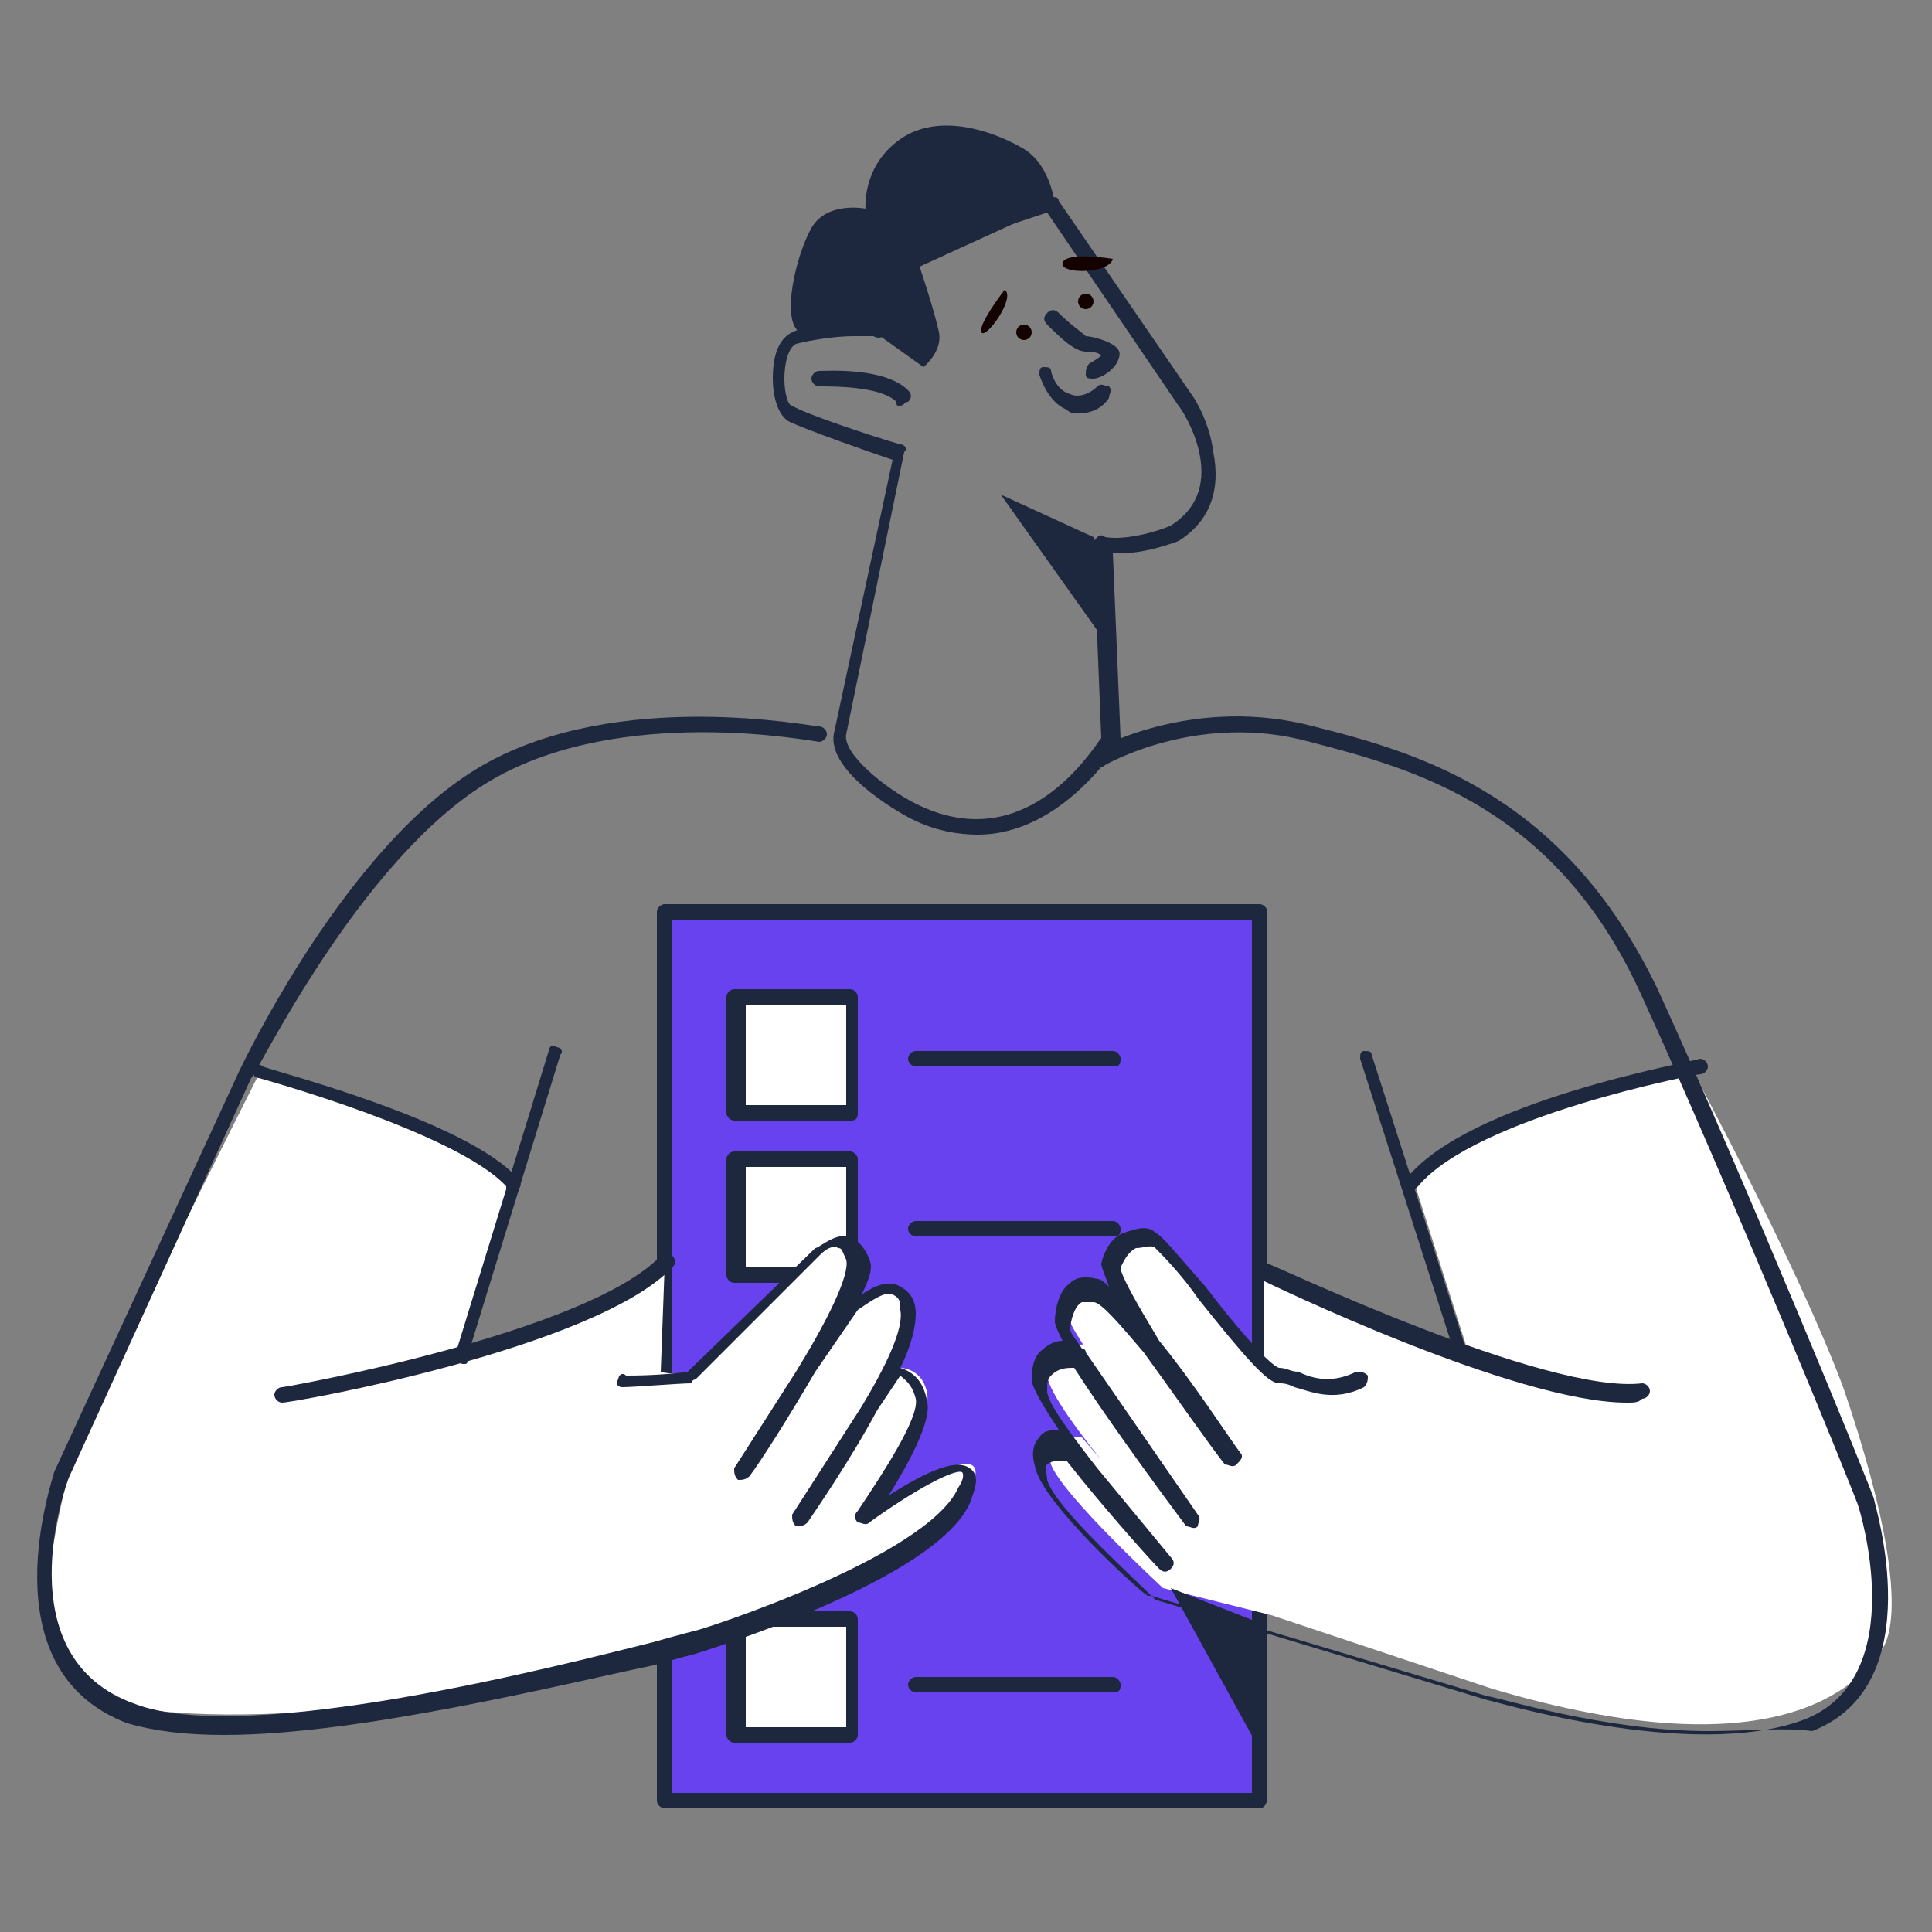 <?xml version="1.0" encoding="utf-8"?>
<!-- Generator: Adobe Illustrator 26.0.2, SVG Export Plug-In . SVG Version: 6.00 Build 0)  -->
<svg version="1.0" id="Layer_1" xmlns="http://www.w3.org/2000/svg" xmlns:xlink="http://www.w3.org/1999/xlink" x="0px" y="0px"
	 viewBox="0 0 50 50" style="enable-background:new 0 0 50 50;" xml:space="preserve">
<rect x="0" y="0" width="50" height="50" fill="#808080" stroke="none"/>
<style type="text/css">
	.st0{fill:#1D273D;}
	.st1{fill:#130200;}
	.st2{fill:#6842EF;}
	.st3{fill:#FFFFFF;}
</style>
<g>
	<g>
		<g>
			<g>
				<g>
					<path class="st0" d="M25.3,21.6c-0.5,0-1.1-0.1-1.7-0.4c-0.4-0.2-2.3-1.3-2-2.3l1.5-7c-0.6-0.2-2.3-0.8-2.7-1
						c-0.3-0.2-0.4-0.7-0.4-1.1c0-0.5,0.1-1,0.5-1.2c0.6-0.3,1.8-0.3,2.3-0.3c0.2-0.2,0.5-1.1,0.8-2c0-0.1,0.1-0.1,0.1-0.1l3.5-1.1
						c0.1,0,0.2,0,0.2,0.1l3.5,5.1c0,0,0.4,0.6,0.5,1.4c0.2,1-0.1,1.8-0.9,2.3c0,0,0,0,0,0c0,0-1,0.4-1.7,0.3l0.2,4.8
						c0,0,0,0.1,0,0.1C28.9,19.3,27.5,21.6,25.3,21.6z M22.1,8.7c-0.5,0-1.1,0.1-1.5,0.2c-0.2,0.1-0.3,0.5-0.3,0.9
						c0,0.4,0.1,0.7,0.2,0.7c0.3,0.2,2.1,0.8,2.8,1c0.1,0,0.2,0.1,0.1,0.2L21.9,19c-0.1,0.5,1,1.4,1.8,1.8c2.8,1.4,4.5-1.3,4.8-1.7
						l-0.2-5c0-0.1,0-0.1,0.1-0.2c0,0,0.1-0.1,0.2,0c0.6,0.1,1.5-0.2,1.7-0.3c1.6-1,0.3-3,0.2-3.1l-3.4-5l-3.3,1.1
						c-0.7,2.3-1,2.2-1.2,2.1C22.6,8.7,22.3,8.7,22.1,8.7z"/>
				</g>
			</g>
		</g>
		<g>
			<g>
				<g>
					<path class="st0" d="M23.9,9.5c0,0,0.5-0.4,0.4-0.9s-0.5-1.7-0.5-1.7l3.5-1.6c0,0-0.1-1.1-0.9-1.5c-0.7-0.4-2.1-0.9-3.1-0.2
						c-1,0.7-0.9,1.8-0.9,1.8S21.4,5.2,21,5.9s-0.8,2.4-0.3,2.7c0.1,0.1,1.8-0.1,1.8-0.1L23.9,9.5z"/>
				</g>
			</g>
		</g>
		<g>
			<g>
				<g>
					<path class="st0" d="M23.3,10.5c-0.1,0-0.1,0-0.1-0.1c-0.4-0.4-1.6-0.4-2-0.4C21.1,10,21,9.9,21,9.8c0-0.1,0.1-0.2,0.2-0.2
						c0.2,0,1.7-0.1,2.3,0.5c0.1,0.1,0.1,0.2,0,0.3C23.4,10.4,23.4,10.5,23.3,10.5z"/>
				</g>
			</g>
		</g>
		<g>
			<g>
				<g>
					<path class="st0" d="M28.3,9.8c-0.1,0-0.2,0-0.2-0.1c0-0.1,0-0.2,0.1-0.3c0,0,0.2-0.1,0.3-0.2c-0.1-0.1-0.3-0.1-0.4-0.1
						c-0.3,0-0.7-0.4-1-0.7c-0.1-0.1-0.1-0.2,0-0.3s0.2-0.1,0.3,0c0.3,0.3,0.6,0.5,0.7,0.6c0,0,0,0,0,0c0.1,0,0.6,0.1,0.8,0.3
						c0.1,0.1,0.1,0.2,0,0.4C28.7,9.7,28.4,9.8,28.3,9.8C28.4,9.8,28.4,9.8,28.3,9.8z M28.5,9.2L28.5,9.2L28.5,9.2z"/>
				</g>
			</g>
		</g>
		<g>
			<g>
				<g>
					<path class="st0" d="M27.9,10.7c-0.1,0-0.2,0-0.3-0.1c-0.5-0.2-0.7-0.9-0.7-0.9c0-0.1,0-0.2,0.1-0.2c0.1,0,0.2,0,0.2,0.1
						c0,0,0.1,0.5,0.5,0.6c0.2,0.1,0.5,0,0.7-0.2c0.1-0.1,0.2,0,0.3,0c0.1,0.1,0,0.2,0,0.3C28.5,10.6,28.2,10.7,27.9,10.7z"/>
				</g>
			</g>
		</g>
		<g>
			<g>
				<g>
					<path class="st1" d="M26,7.5c0,0-0.7,0.9-0.6,1.1C25.5,8.8,26.3,7.7,26,7.5z"/>
				</g>
			</g>
		</g>
		<g>
			<g>
				<g>
					<path class="st1" d="M28.8,6.7c0,0-1.2-0.2-1.3,0.1S28.7,7.1,28.8,6.7z"/>
				</g>
			</g>
		</g>
		<g>
			<g>
				<g>
					<circle class="st1" cx="26.5" cy="8.6" r="0.2"/>
				</g>
			</g>
		</g>
		<g>
			<g>
				<g>
					<circle class="st1" cx="28.1" cy="7.8" r="0.2"/>
				</g>
			</g>
		</g>
		<g>
			<g>
				<g>
					<polygon class="st0" points="25.9,12.8 28.3,13.9 28.6,16.6 					"/>
				</g>
			</g>
		</g>
		<g>
			<g>
				<g>
					<rect x="17.2" y="23.6" class="st2" width="15.4" height="22.9"/>
				</g>
				<g>
					<path class="st0" d="M32.6,46.8H17.2c-0.1,0-0.2-0.1-0.2-0.2V23.6c0-0.1,0.1-0.2,0.2-0.2h15.4c0.1,0,0.2,0.1,0.2,0.2v22.9
						C32.8,46.7,32.7,46.8,32.6,46.8z M17.4,46.4h15V23.8h-15V46.4z"/>
				</g>
			</g>
		</g>
		<g>
			<g>
				<g>
					<rect x="19.1" y="30.1" class="st3" width="3" height="3"/>
				</g>
				<g>
					<path class="st0" d="M22,33.2h-3c-0.1,0-0.2-0.1-0.2-0.2v-3c0-0.1,0.1-0.2,0.2-0.2h3c0.1,0,0.2,0.1,0.2,0.2v3
						C22.2,33.1,22.1,33.2,22,33.2z M19.3,32.8h2.6v-2.6h-2.6V32.8z"/>
				</g>
			</g>
		</g>
		<g>
			<g>
				<g>
					<rect x="19.1" y="41.9" class="st3" width="3" height="3"/>
				</g>
				<g>
					<path class="st0" d="M22,45.1h-3c-0.1,0-0.2-0.1-0.2-0.2v-3c0-0.1,0.1-0.2,0.2-0.2h3c0.1,0,0.2,0.1,0.2,0.2v3
						C22.2,45,22.1,45.1,22,45.1z M19.3,44.7h2.6v-2.6h-2.6V44.7z"/>
				</g>
			</g>
		</g>
		<g>
			<g>
				<g>
					<path class="st3" d="M32.9,41.8l-2.8-0.7c0,0-2.6-2.4-2.9-3.2C27,37,28,37.2,28,37.2l2.4,2.8c0,0-3.2-3.5-3.3-4.4
						c-0.1-0.9,1-0.8,1-0.8l2.9,4.2c0,0-3.3-4.5-3.3-4.8c0-0.4,0.2-1.1,0.8-0.9c0.7,0.2,3,3.3,3.5,4.3c0,0-3.3-4.3-3.2-4.9
						c0.1-0.6,0.7-0.9,1.1-0.7s2.3,3.4,2.8,3.4L32.7,33c0,0,0.2-0.1,0.6,0.2C33.7,33.4,38,35,38,35l-1.4-4.4
						c0.8-1.8,7.2-2.9,7.2-2.9s2.7,5,3.9,8.2c1.1,3.2,1.6,5.9,1,6.8s-2.7,3.2-10.1,1L32.9,41.8"/>
				</g>
			</g>
		</g>
		<g>
			<g>
				<g>
					<path class="st3" d="M17.1,42.6c0,0,7.1-2.1,8-4c0.9-1.9-2.6,0.6-2.6,0.6s1.6-2.3,1.5-3.1c-0.1-0.7-0.7-0.7-0.7-0.7l-2.5,3.9
						c0,0,2.9-4.1,2.8-5.4c-0.1-1.2-1.4-0.1-1.4-0.1L19.5,38c0,0,3.2-4.6,2.9-5.5c-0.3-0.9-1.1-0.2-1.1-0.2l-3.4,3.2
						c0,0-0.5,0.1-0.8,0l0.1-2.7c0,0-4.9,2.3-5.1,2.3s1.3-4.5,1.3-4.5s-3-2.1-6.7-2.8c-3.7-0.7,0,0,0,0s-5,9.9-5,10.5
						c0,0.6-1.6,5.1,1.3,5.8c2.9,0.7,10,0,14-1.6"/>
				</g>
			</g>
		</g>
		<g>
			<g>
				<g>
					<path class="st0" d="M5.8,44.9c-1,0-1.8-0.1-2.5-0.3c-3.7-1.4-1.9-6.4-1.9-6.5l4.8-10.4c0.1-0.2,2.8-5.9,6.3-7.9
						c3.5-2,8.5-1,8.7-1c0.1,0,0.2,0.1,0.2,0.2c0,0.1-0.1,0.2-0.2,0.2c-0.1,0-5.1-1-8.5,1c-3.4,2-6.1,7.7-6.2,7.7L1.8,38.2
						c-0.1,0.2-1.7,4.7,1.7,5.9c2.9,1.1,11-1,13.4-1.6c0.7-0.2,1.1-0.3,1.1-0.3c0.1,0,6-1.9,6.8-3.7c0.2-0.3,0.1-0.4,0.1-0.4
						c-0.2-0.1-1.3,0.5-2.4,1.3c-0.1,0.1-0.2,0-0.3,0c-0.1-0.1-0.1-0.2,0-0.3c0.6-0.9,1.6-2.4,1.5-2.9c-0.1-0.4-0.3-0.5-0.4-0.6
						l-0.6,0.9c-0.7,1.3-1.6,2.6-1.8,2.9c-0.1,0.1-0.2,0.1-0.3,0.1c-0.1-0.1-0.1-0.2-0.1-0.3l1.8-2.8c0.6-1,1.1-2,1-2.5
						c0-0.2,0-0.3-0.2-0.4c-0.2-0.1-0.6,0.2-0.9,0.4l-1.1,1.6c-0.7,1.2-1.4,2.3-1.7,2.7c-0.1,0.1-0.2,0.1-0.3,0.1
						c-0.1-0.1-0.1-0.2-0.1-0.3l1.6-2.5c0.8-1.3,1.4-2.5,1.3-2.9c-0.1-0.2-0.1-0.3-0.2-0.3c-0.2-0.1-0.4,0.1-0.5,0.2L18,35.7
						c0,0-0.1,0-0.1,0.1c-0.3,0-1.5,0.1-1.8,0.1c-0.1,0-0.2-0.1-0.1-0.2c0-0.1,0.1-0.2,0.2-0.1c0.2,0,0.9,0,1.6-0.1l3.3-3.2
						c0.1,0,0.5-0.4,0.9-0.3c0.2,0.1,0.4,0.3,0.5,0.6c0.1,0.2,0,0.5-0.2,0.9c0.3-0.2,0.7-0.4,1-0.2c0.2,0.1,0.4,0.3,0.4,0.7
						c0,0.3-0.1,0.8-0.4,1.4c0.3,0.1,0.6,0.3,0.7,0.9c0.1,0.5-0.5,1.6-1,2.4c0.8-0.5,1.7-1,2.1-0.7c0.3,0.2,0.1,0.6,0,0.9
						c-0.9,2-6.8,3.8-7.1,3.9c0,0-0.4,0.1-1.1,0.3C14.5,43.6,9.3,44.9,5.8,44.9z"/>
				</g>
			</g>
		</g>
		<g>
			<g>
				<g>
					<path class="st0" d="M7.3,36.3c-0.1,0-0.2-0.1-0.2-0.2c0-0.1,0.1-0.2,0.2-0.2c0.1,0,7.9-1.4,9.8-3.4c0.1-0.1,0.2-0.1,0.3,0
						c0.1,0.1,0.1,0.2,0,0.3C15.4,34.9,7.6,36.3,7.3,36.3C7.3,36.3,7.3,36.3,7.3,36.3z"/>
				</g>
			</g>
		</g>
		<g>
			<g>
				<g>
					<path class="st0" d="M44.2,44.8c-2.7,0-5.5-0.9-5.7-0.9l-8.7-2.6c0,0-0.1,0-0.1,0c-0.3-0.2-2.7-2.4-2.9-3.3
						c-0.1-0.3-0.1-0.6,0.1-0.8c0.1-0.2,0.4-0.2,0.5-0.2c-0.4-0.6-0.7-1.1-0.7-1.3c0-0.4,0.1-0.6,0.2-0.7c0.2-0.2,0.4-0.3,0.6-0.3
						c-0.1-0.2-0.2-0.4-0.2-0.5c0-0.3,0.1-0.8,0.4-1c0.1-0.1,0.3-0.2,0.7-0.1c0.1,0,0.2,0.1,0.3,0.2c-0.1-0.3-0.2-0.5-0.2-0.6
						c0.1-0.4,0.3-0.7,0.6-0.8c0.3-0.1,0.6-0.2,0.8,0c0.2,0.1,0.5,0.5,1.3,1.4c0.6,0.8,1.6,2,1.9,2.1c0.2,0,0.3,0.1,0.5,0.1
						c0.4,0.2,0.9,0.3,1.5,0c0.1,0,0.2,0,0.3,0.1c0,0.1,0,0.2-0.1,0.3c-0.8,0.4-1.4,0.1-1.8,0c-0.2-0.1-0.3-0.1-0.4-0.1
						c-0.3,0-0.9-0.7-2.1-2.2c-0.4-0.6-1-1.2-1.1-1.3c-0.1-0.1-0.3,0-0.5,0c-0.2,0.1-0.3,0.3-0.4,0.5c0,0.2,0.4,0.9,1,1.9
						c0.9,1.1,1.8,2.5,2.1,2.9c0.1,0.1,0,0.2-0.1,0.3c-0.1,0.1-0.2,0-0.3,0c-0.4-0.5-1.3-1.8-2.1-2.9c-0.6-0.7-1.1-1.3-1.3-1.3
						c-0.1,0-0.2,0-0.3,0c-0.2,0.1-0.3,0.5-0.3,0.7c0,0.1,0.1,0.2,0.3,0.5c0,0,0.1,0,0.1,0.1l2.9,4.2c0.1,0.1,0,0.2,0,0.3
						c-0.1,0.1-0.2,0-0.3,0c-0.9-1.2-2.2-3-2.9-4.1c-0.2,0-0.4,0-0.6,0.2c-0.1,0.1-0.1,0.2-0.1,0.4c0,0.3,0.6,1.1,1.3,2l1.9,2.3
						c0.1,0.1,0.1,0.2,0,0.3c-0.1,0.1-0.2,0.1-0.3,0c-0.2-0.2-1.1-1.2-2-2.3l-0.4-0.5c-0.2,0-0.4,0-0.5,0.1c-0.1,0.1,0,0.2,0,0.4
						c0.2,0.7,2.1,2.4,2.8,3.1l8.6,2.6c0.1,0,5.3,1.6,8.2,0.5c2.8-1.1,1.4-5.5,1.4-5.5c0-0.1-3.4-8.4-5.6-13.2
						c-2.2-4.9-5.9-5.9-8.6-6.6c-2.9-0.8-5.3,0.6-5.3,0.6c-0.1,0.1-0.2,0-0.3-0.1c-0.1-0.1,0-0.2,0.1-0.3c0.1-0.1,2.6-1.4,5.6-0.6
						c2.8,0.7,6.5,1.8,8.9,6.8c2.2,4.8,5.6,13.1,5.6,13.2c0,0.1,1.5,4.8-1.6,6C46.2,44.7,45.2,44.8,44.2,44.8z"/>
				</g>
			</g>
		</g>
		<g>
			<g>
				<g>
					<path class="st0" d="M13.2,30.8c-0.1,0-0.1,0-0.1-0.1c-1.3-1.4-6.4-2.8-6.4-2.8c-0.1,0-0.2-0.1-0.1-0.2c0-0.1,0.1-0.2,0.2-0.1
						c0.2,0.1,5.3,1.4,6.6,2.9c0.1,0.1,0.1,0.2,0,0.3C13.3,30.8,13.2,30.8,13.2,30.8z"/>
				</g>
			</g>
		</g>
		<g>
			<g>
				<g>
					<path class="st0" d="M12,35.3C12,35.3,11.9,35.3,12,35.3c-0.2,0-0.2-0.2-0.2-0.3l2.4-7.8c0-0.1,0.1-0.2,0.2-0.1
						c0.1,0,0.2,0.1,0.1,0.2l-2.4,7.8C12.1,35.3,12.1,35.3,12,35.3z"/>
				</g>
			</g>
		</g>
		<g>
			<g>
				<g>
					<path class="st0" d="M42.1,36.3c-2.9,0-9.3-3.1-9.5-3.2c-0.1,0-0.1-0.2-0.1-0.3c0-0.1,0.2-0.1,0.3-0.1c0.1,0,7.2,3.4,9.7,3.1
						c0.1,0,0.2,0.1,0.2,0.2c0,0.1-0.1,0.2-0.2,0.2C42.4,36.3,42.3,36.3,42.1,36.3z"/>
				</g>
			</g>
		</g>
		<g>
			<g>
				<g>
					<path class="st0" d="M37.9,35.3c-0.1,0-0.2-0.1-0.2-0.1l-2.5-7.8c0-0.1,0-0.2,0.1-0.2c0.1,0,0.2,0,0.2,0.1l2.5,7.8
						C38.1,35.1,38.1,35.2,37.9,35.3C37.9,35.3,37.9,35.3,37.9,35.3z"/>
				</g>
			</g>
		</g>
		<g>
			<g>
				<g>
					<path class="st0" d="M36.5,30.8c0,0-0.1,0-0.1,0c-0.1-0.1-0.1-0.2,0-0.3c1.6-2,7.3-3,7.6-3.1c0.1,0,0.2,0.1,0.2,0.2
						c0,0.1-0.1,0.2-0.2,0.2c-0.1,0-5.8,1.1-7.3,2.9C36.6,30.8,36.6,30.8,36.5,30.8z"/>
				</g>
			</g>
		</g>
		<g>
			<g>
				<g>
					<rect x="19.1" y="25.9" class="st3" width="3" height="3"/>
				</g>
				<g>
					<path class="st0" d="M22,29h-3c-0.1,0-0.2-0.1-0.2-0.2v-3c0-0.1,0.1-0.2,0.2-0.2h3c0.1,0,0.2,0.1,0.2,0.2v3
						C22.2,29,22.1,29,22,29z M19.3,28.6h2.6v-2.6h-2.6V28.6z"/>
				</g>
			</g>
		</g>
	</g>
	<g>
		<path class="st0" d="M28.8,27.6h-5.1c-0.1,0-0.2-0.1-0.2-0.2s0.1-0.2,0.2-0.2h5.1c0.1,0,0.2,0.1,0.2,0.2S29,27.6,28.8,27.6z"/>
	</g>
	<g>
		<path class="st0" d="M28.8,32h-5.1c-0.1,0-0.2-0.1-0.2-0.2s0.1-0.2,0.2-0.2h5.1c0.1,0,0.2,0.1,0.2,0.2S29,32,28.8,32z"/>
	</g>
	<g>
		<path class="st0" d="M28.8,43.8h-5.1c-0.1,0-0.2-0.1-0.2-0.2s0.1-0.2,0.2-0.2h5.1c0.1,0,0.2,0.1,0.2,0.2S29,43.8,28.8,43.8z"/>
	</g>
	<g>
		<polygon class="st0" points="30.3,41.1 32.5,45.1 32.6,42 		"/>
	</g>
</g>
</svg>
